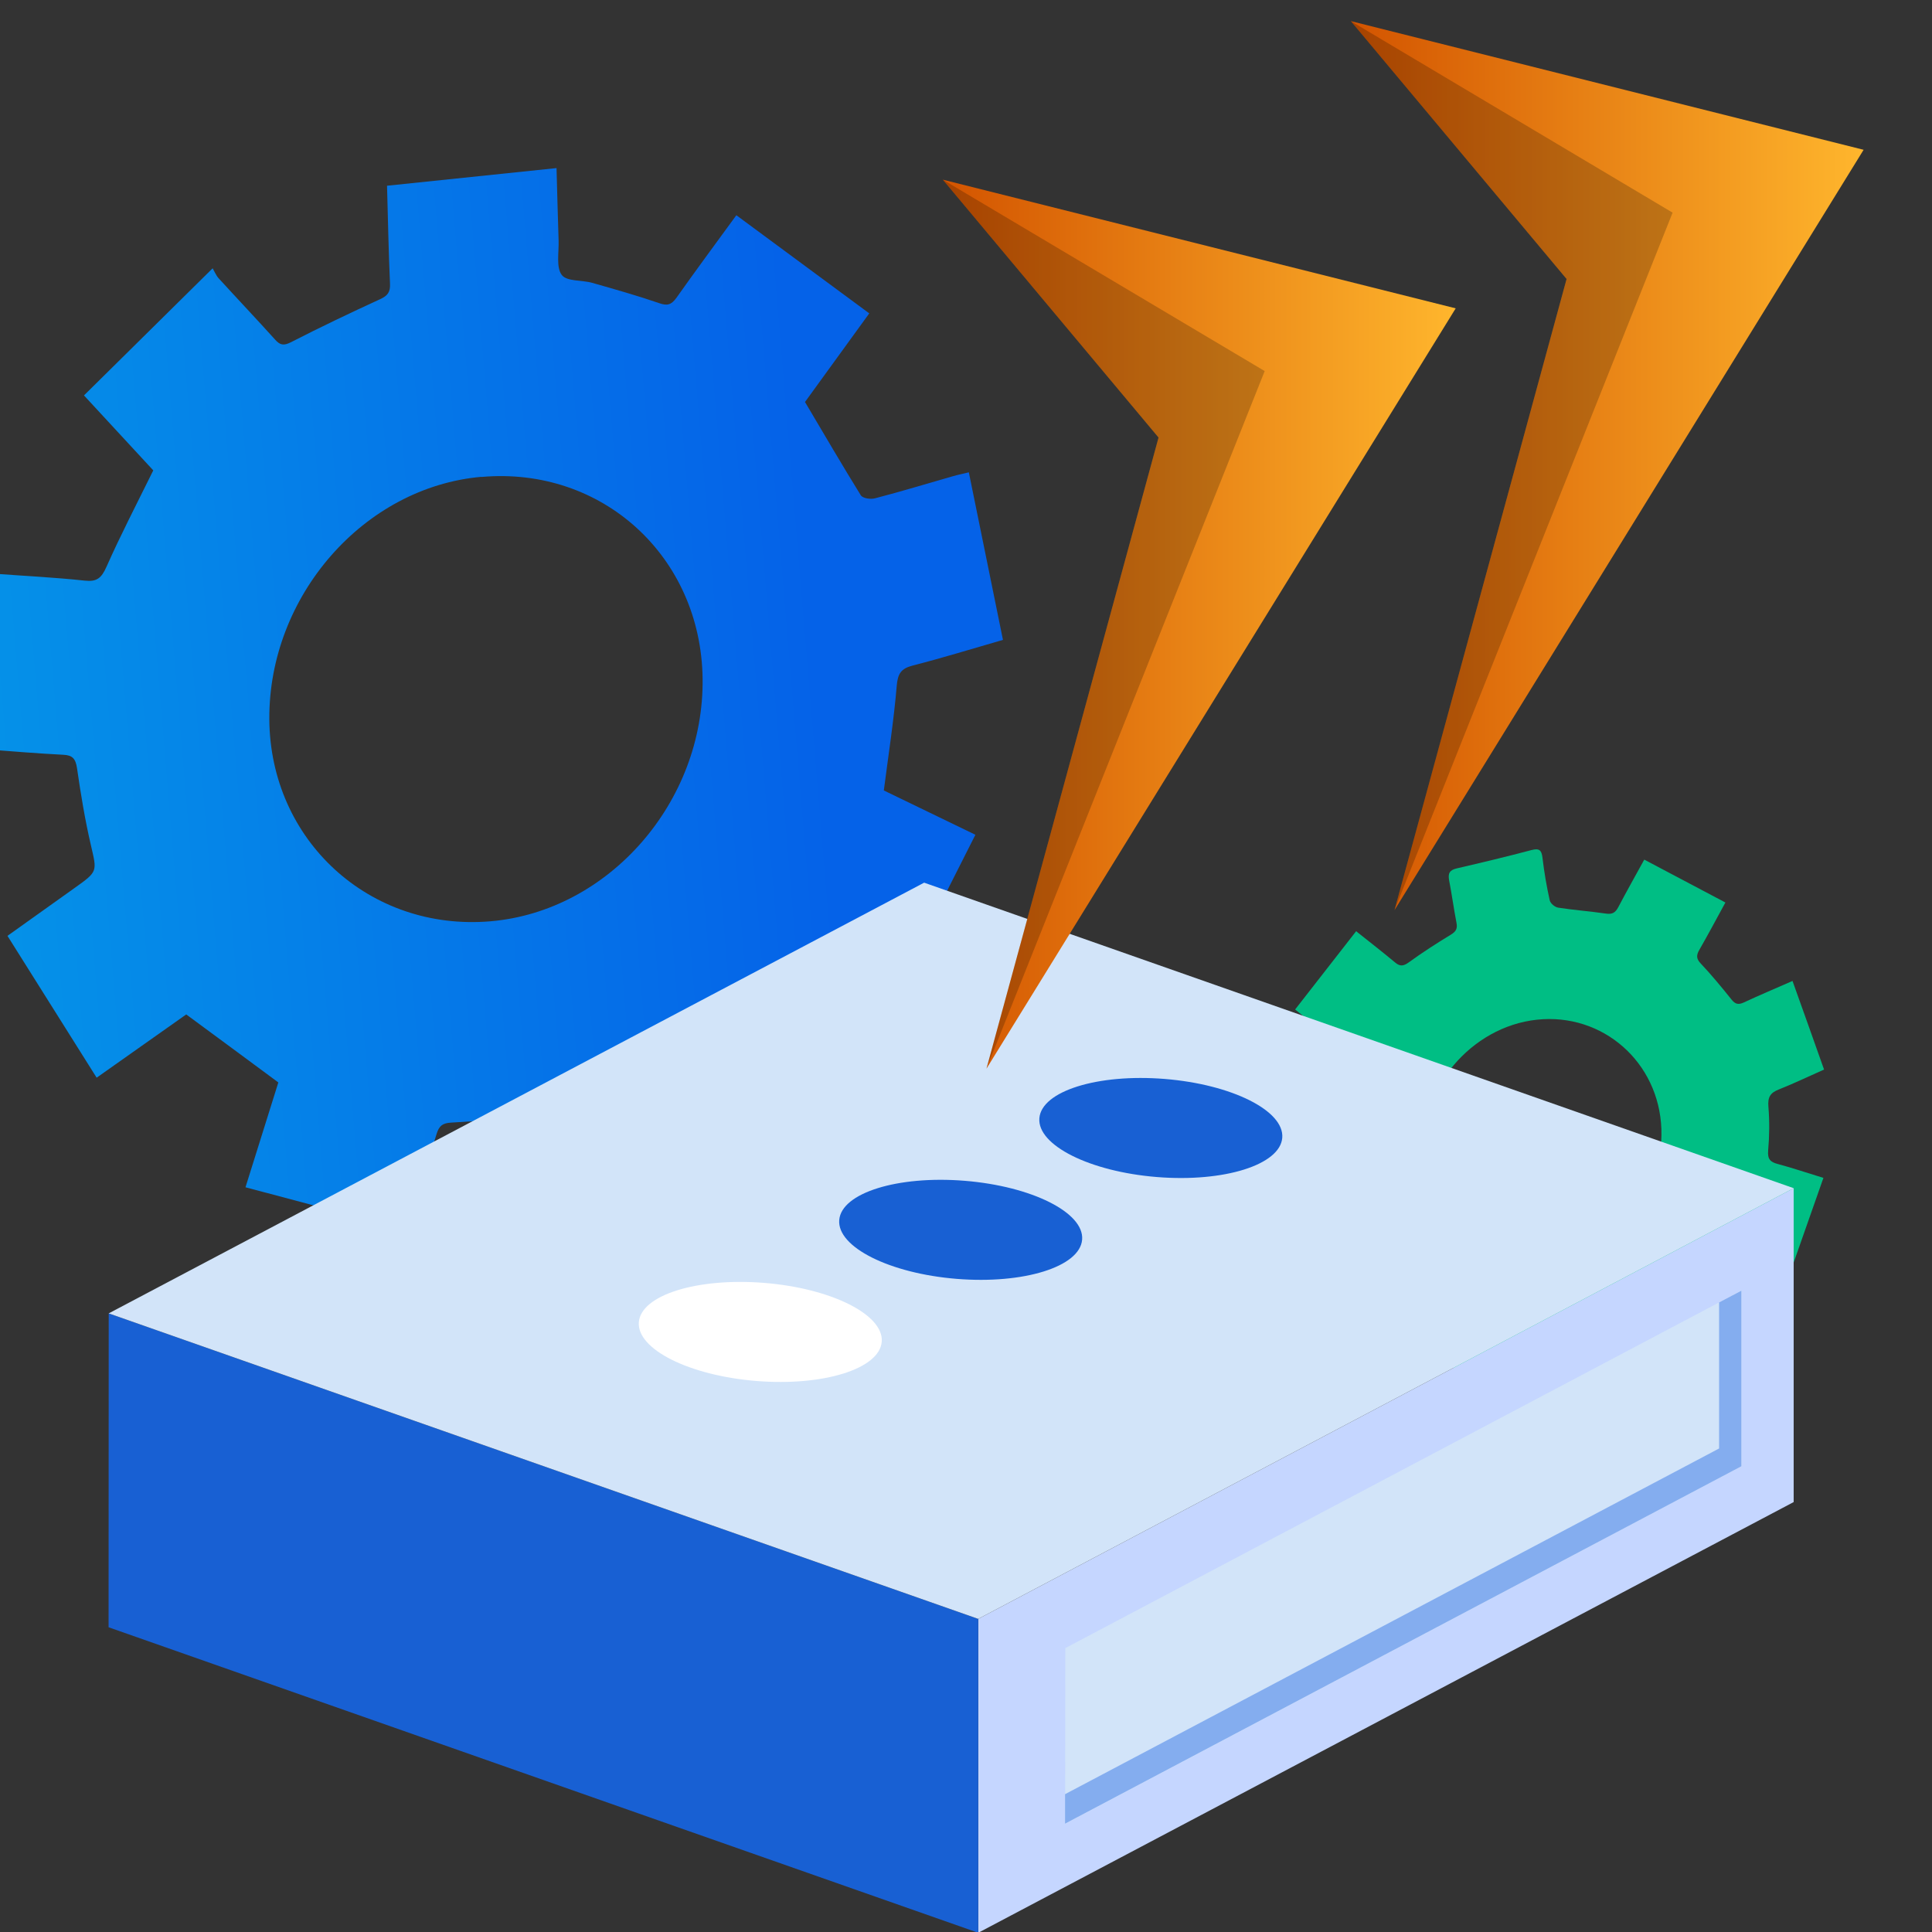 <?xml version="1.0" encoding="UTF-8"?>
<svg id="Layer_1" data-name="Layer 1" xmlns="http://www.w3.org/2000/svg" xmlns:xlink="http://www.w3.org/1999/xlink" viewBox="0 0 150 150">
  <rect x="0" y="0" width="150" height="150" fill="#333333" stroke="none"/>
  <defs>
    <style>
      .cls-1 {
        fill: url(#linear-gradient);
      }

      .cls-2 {
        fill: #00be84;
      }

      .cls-3 {
        fill: #fff;
      }

      .cls-4 {
        fill: #84adef;
      }

      .cls-5 {
        fill: #d2e4f9;
      }

      .cls-6 {
        fill: #c5d6ff;
      }

      .cls-7 {
        fill: #1860d3;
      }

      .cls-8 {
        fill: url(#linear-gradient-3);
      }

      .cls-9 {
        fill: url(#linear-gradient-2);
      }

      .cls-10 {
        isolation: isolate;
        opacity: .21;
      }
    </style>
    <linearGradient id="linear-gradient" x1="-21.92" y1="59.22" x2="63.41" y2="52.11" gradientUnits="userSpaceOnUse">
      <stop offset="0" stop-color="#05a1e8"/>
      <stop offset="1" stop-color="#0562e8"/>
    </linearGradient>
    <linearGradient id="linear-gradient-2" x1="104.88" y1="36.15" x2="144.69" y2="36.15" gradientUnits="userSpaceOnUse">
      <stop offset="0" stop-color="#d35400"/>
      <stop offset="1" stop-color="#ffb62d"/>
    </linearGradient>
    <linearGradient id="linear-gradient-3" x1="73.2" y1="48.46" x2="113.02" y2="48.46" xlink:href="#linear-gradient-2"/>
  </defs>
  <g>
    <path class="cls-1" d="M7.49,83.65c-2.32-3.69-4.58-7.29-6.91-10.99,1.78-1.27,3.5-2.5,5.23-3.73,1.8-1.28,1.72-1.26,1.25-3.3-.46-1.97-.79-3.98-1.08-5.99-.11-.73-.35-1.01-1.07-1.04-1.96-.1-3.9-.26-5.85-.41-.47-.04-.93-.1-1.45-.16,.64-4.52,1.27-8.95,1.92-13.49,2.42,.18,4.74,.29,7.05,.54,.93,.1,1.29-.18,1.69-1.08,1.1-2.48,2.36-4.9,3.63-7.48-1.69-1.82-3.49-3.78-5.38-5.82,3.28-3.24,6.5-6.42,9.99-9.87,.15,.26,.27,.56,.46,.77,1.46,1.6,2.95,3.17,4.4,4.78,.37,.41,.65,.48,1.22,.19,2.28-1.17,4.59-2.27,6.92-3.34,.59-.27,.8-.55,.77-1.2-.11-2.51-.16-5.02-.23-7.61l13.16-1.37c.05,1.89,.1,3.76,.16,5.62,.03,.92-.2,2.08,.24,2.67,.39,.53,1.57,.39,2.37,.62,1.76,.5,3.52,1,5.24,1.59,.59,.2,.9,.12,1.3-.43,1.51-2.14,3.07-4.24,4.65-6.41,3.46,2.55,6.84,5.05,10.32,7.62-1.74,2.4-3.44,4.75-4.99,6.88,1.49,2.51,2.88,4.9,4.33,7.24,.15,.24,.75,.33,1.1,.24,2.04-.53,4.07-1.15,6.1-1.73,.34-.1,.68-.16,1.19-.29,.88,4.32,1.76,8.61,2.65,13.01-2.4,.69-4.69,1.4-7,1.99-.93,.24-1.17,.64-1.25,1.6-.22,2.62-.63,5.25-1,8.1l7.11,3.44-6.25,12.37c-2.49-1.19-4.88-2.33-7.22-3.45-1.54,1.58-3.04,3.11-4.53,4.64-.13,.13-.26,.25-.39,.38-.61,.56-1.56,1.04-1.72,1.69-.16,.66,.45,1.47,.74,2.2,.69,1.76,1.39,3.52,2.14,5.42-4.07,1.96-8.09,3.91-12.23,5.91-.82-2.03-1.61-4.01-2.4-5.98-.85-2.1-.28-1.69-2.54-1.39-2.1,.28-4.21,.44-6.32,.56-.66,.04-.92,.26-1.11,.87-.75,2.45-1.53,4.89-2.34,7.47l-12.5-3.32c.88-2.82,1.73-5.53,2.55-8.14-2.38-1.76-4.7-3.48-7.15-5.28-2.16,1.52-4.47,3.15-6.94,4.9h-.03Zm29.89-46.63c-9.13,.8-16.53,9.26-16.47,18.82,.06,9.41,7.79,16.48,17.16,15.69,9.2-.78,16.61-9.26,16.48-18.86-.13-9.47-7.8-16.47-17.17-15.64h0Z"/>
    <path class="cls-2" d="M100.55,78.38l4.74-6.08c1.04,.83,2.05,1.61,3.03,2.43,.35,.29,.61,.31,1.04,0,1.06-.77,2.16-1.48,3.28-2.16,.41-.25,.53-.48,.44-.93-.21-1.09-.36-2.2-.57-3.29-.1-.54,.03-.8,.6-.93,1.94-.45,3.87-.91,5.79-1.42,.61-.16,.79,0,.86,.61,.13,1.11,.32,2.21,.56,3.29,.06,.25,.4,.53,.66,.57,1.22,.19,2.47,.28,3.7,.46,.48,.07,.73-.05,.97-.51,.64-1.22,1.32-2.42,2.01-3.68,2.13,1.13,4.18,2.21,6.3,3.33-.69,1.26-1.33,2.47-2.02,3.67-.25,.43-.24,.7,.1,1.06,.84,.89,1.63,1.85,2.4,2.81,.28,.35,.52,.42,.95,.22,1.22-.57,2.47-1.09,3.78-1.67,.82,2.29,1.62,4.53,2.45,6.88-1.2,.53-2.34,1.08-3.5,1.54-.7,.27-.88,.62-.82,1.36,.09,1.11,.08,2.25-.02,3.38-.06,.68,.17,.9,.74,1.05,1.16,.31,2.3,.7,3.55,1.08l-2.54,7.23c-1.24-.37-2.44-.7-3.62-1.11-.54-.19-.83-.1-1.19,.42-.71,1.02-1.48,2-2.29,2.94-.39,.45-.41,.75-.13,1.21,.65,1.05,1.25,2.15,1.93,3.33-2.1,1.38-4.18,2.76-6.35,4.19-.66-1.15-1.32-2.22-1.92-3.34-.26-.49-.54-.58-1.08-.42-1.38,.41-2.78,.75-4.24,1.13l-.84,4.62c-2.41-.27-4.75-.54-7.18-.81l.8-4.62c-1.36-.76-2.64-1.5-3.96-2.18-.17-.09-.56,.03-.74,.19-1.05,.92-2.07,1.89-3.15,2.88-1.56-1.82-3.08-3.59-4.66-5.43,1.03-.95,1.99-1.89,3.01-2.76,.45-.39,.5-.68,.29-1.2-.46-1.13-.87-2.3-1.23-3.48-.14-.45-.35-.58-.79-.54-1.13,.1-2.25,.15-3.38,.25-.47,.04-.67-.08-.66-.61,.04-2.04,.07-4.09,.05-6.12,0-.65,.24-.8,.81-.82,1.07-.04,2.15-.17,3.22-.22,.45-.02,.66-.18,.8-.64,.41-1.28,.86-2.55,1.35-3.81,.17-.44,.08-.65-.23-.89-1.01-.78-2-1.59-3.09-2.46h0Zm19.49,19.9c5.07-.56,9.13-5.37,8.95-10.61-.18-5.2-4.55-9.05-9.67-8.5-5.11,.55-9.16,5.36-8.98,10.67,.18,5.21,4.54,9.01,9.69,8.44h0Z"/>
  </g>
  <g>
    <polygon class="cls-6" points="139.26 116.62 75.95 150.06 75.95 125.69 139.26 92.25 139.26 116.62"/>
    <polygon class="cls-5" points="135.21 113.84 82.7 141.6 82.71 127.96 135.21 100.2 135.21 113.84"/>
    <polygon class="cls-4" points="135.2 100.21 135.2 113.84 82.69 141.59 82.69 139.3 133.47 112.46 133.47 101.12 135.2 100.21"/>
    <polygon class="cls-7" points="8.43 126.34 75.95 150.06 75.95 125.69 8.44 101.97 8.43 126.34"/>
    <polygon class="cls-5" points="8.44 101.97 75.95 125.69 139.26 92.25 71.75 68.53 8.44 101.97"/>
  </g>
  <ellipse class="cls-7" cx="90.13" cy="87.58" rx="3.82" ry="9.46" transform="translate(-4.43 170.36) rotate(-85.38)"/>
  <ellipse class="cls-7" cx="74.58" cy="95.49" rx="3.82" ry="9.46" transform="translate(-26.6 162.13) rotate(-85.38)"/>
  <ellipse class="cls-3" cx="59.03" cy="103.41" rx="3.82" ry="9.46" transform="translate(-48.8 153.92) rotate(-85.38)"/>
  <g>
    <polygon class="cls-9" points="104.88 1.64 144.69 11.63 108.27 70.66 121.63 21.66 104.88 1.64"/>
    <polygon class="cls-10" points="104.88 1.64 129.86 16.51 108.27 70.66 121.63 21.66 104.88 1.64"/>
    <polygon class="cls-8" points="73.2 13.95 113.02 23.94 76.59 82.97 89.95 33.97 73.2 13.95"/>
    <polygon class="cls-10" points="73.2 13.95 98.19 28.81 76.59 82.97 89.95 33.97 73.2 13.95"/>
  </g>
</svg>